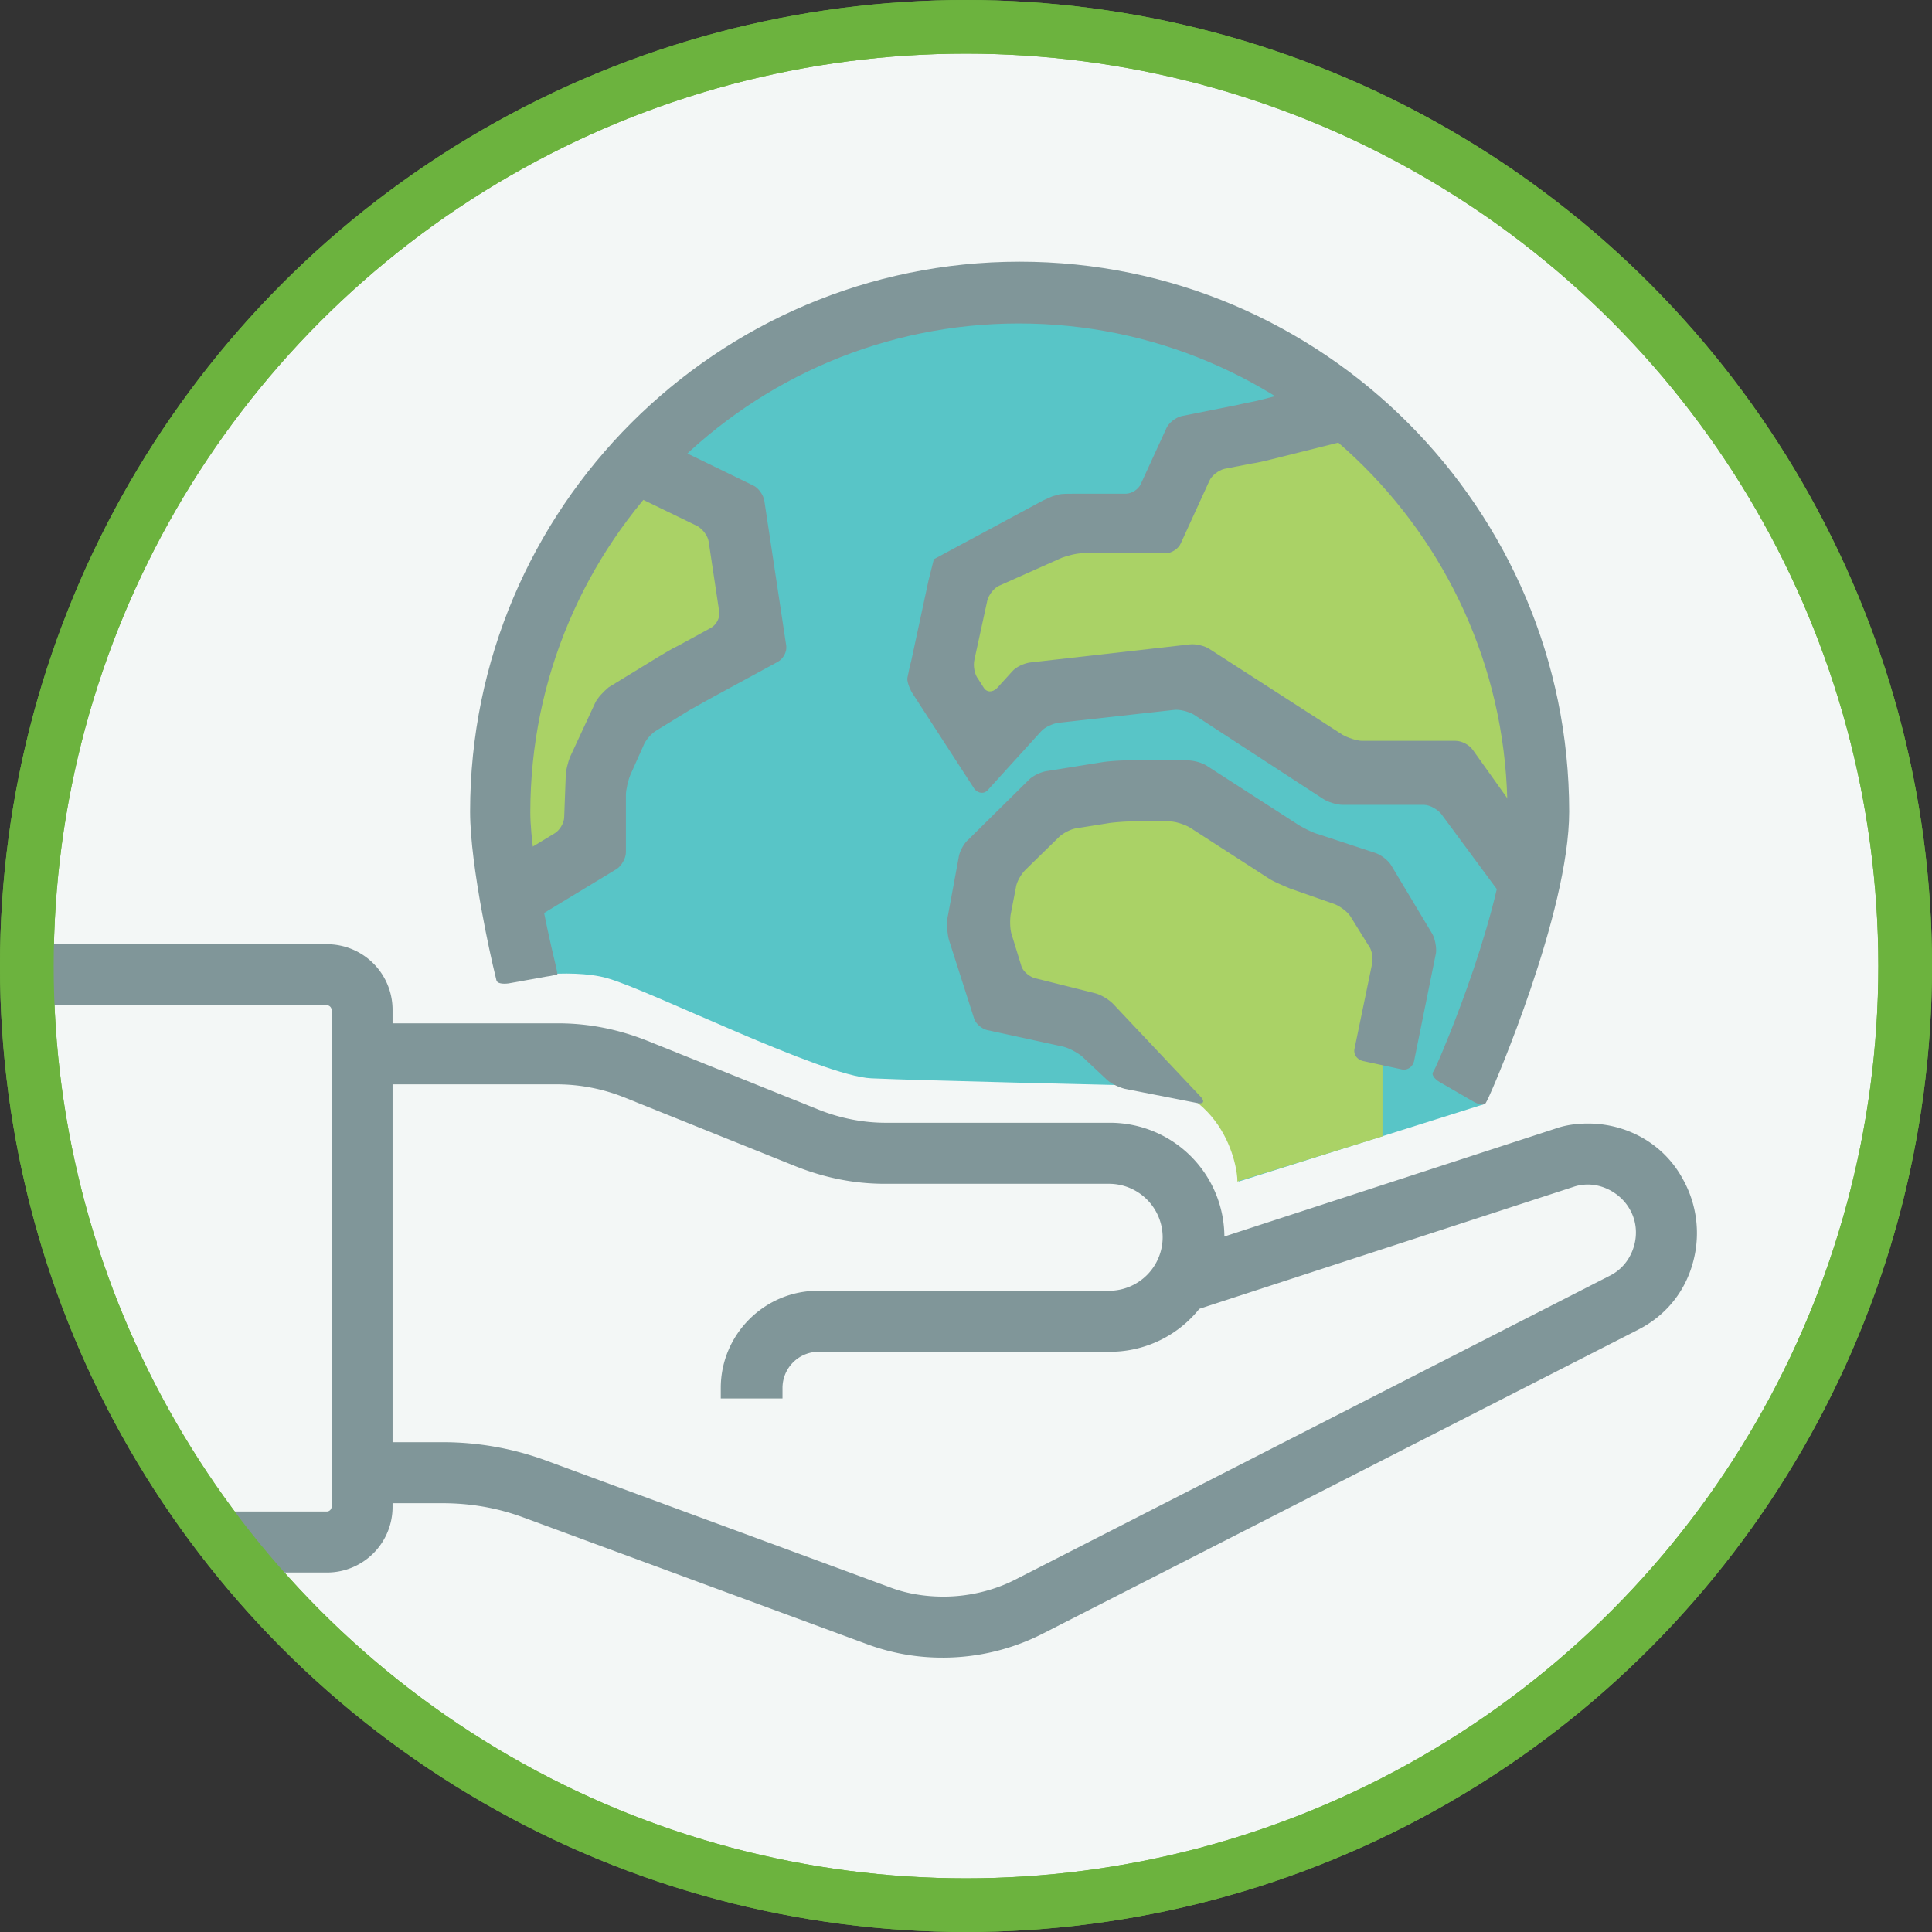 <svg xmlns="http://www.w3.org/2000/svg" xmlns:xlink="http://www.w3.org/1999/xlink" width="144" height="144" viewBox="0 0 144 144">
    <rect x="0" y="0" width="144" height="144" fill="#333333" stroke="none"/>
    <defs>
        <circle id="a" cx="70" cy="70" r="70"/>
        <circle id="c" cx="70" cy="70" r="70"/>
    </defs>
    <g fill="none" fill-rule="evenodd" transform="translate(2 2)">
        <mask id="b" fill="#fff">
            <use xlink:href="#a"/>
        </mask>
        <use fill="#F3F7F6" stroke="#6CB33E" stroke-width="4" xlink:href="#a"/>
        <path fill="#58C5C7" fill-rule="nonzero" d="M43.25 70.904c3.198.898 15.99 7.3 19.694 7.468 3.703.168 18.572.505 18.572.505s3.647-.674 5.61.955c2.47 2.133 3.199 4.267 3.199 6.232l18.347-5.783c.169-.281 5.387-14.262 5.443-21.786.112-17.912-17.955-40.147-40.118-40.147-22.163 0-40.117 17.968-40.117 40.147 0 4.155.056 8.871 1.234 12.633.617-.224 5.33-1.01 8.136-.224z" mask="url(#b)"/>
        <path fill="#AAD266" fill-rule="nonzero" d="M45.55 32.61s-12.12 9.714-10.155 30.77l2.356.673 4.601-3.369 1.234-8.703 10.493-6.738-1.235-8.871-7.294-3.762z" mask="url(#b)"/>
        <g fill="#809699" fill-rule="nonzero" mask="url(#b)">
            <path d="M51.722 102.235v-.786c0-3.986 3.254-7.243 7.238-7.243h21.714a4 4 0 0 0 3.984-3.987 4 4 0 0 0-3.984-3.986h-16.72c-2.3 0-4.489-.45-6.621-1.292l-12.849-5.166a13.548 13.548 0 0 0-4.937-.954H23.275v-4.548h16.328c2.3 0 4.488.449 6.62 1.291l12.85 5.166c1.57.618 3.254.954 4.937.954h16.72a8.528 8.528 0 0 1 8.529 8.535 8.528 8.528 0 0 1-8.529 8.535H59.016a2.695 2.695 0 0 0-2.693 2.695v.786h-4.6z"/>
            <path d="M55.538 101.45h-3.03a6.516 6.516 0 0 1 6.508-6.514H80.73a4.767 4.767 0 0 0 4.77-4.773 4.767 4.767 0 0 0-4.77-4.773H64.01c-2.188 0-4.32-.393-6.34-1.235L44.82 78.99a13.918 13.918 0 0 0-5.217-1.01H24.005v-3.032h15.542c2.188 0 4.32.393 6.34 1.235l12.849 5.166a13.918 13.918 0 0 0 5.218 1.01h16.72c4.264 0 7.743 3.482 7.743 7.749 0 4.267-3.479 7.749-7.743 7.749H58.96c-1.908.112-3.422 1.684-3.422 3.593z"/>
        </g>
        <g fill="#809699" fill-rule="nonzero" mask="url(#b)">
            <path d="M68.274 121.55a16.07 16.07 0 0 1-5.667-1.01l-25.585-9.433c-1.964-.73-3.984-1.067-6.06-1.067h-7.687v-4.548h7.743c2.581 0 5.162.45 7.63 1.348l25.586 9.433c1.29.505 2.694.73 4.096.73 1.852 0 3.76-.45 5.387-1.292l44.27-22.628c.897-.45 1.514-1.235 1.795-2.19.28-.954.168-1.965-.337-2.807-.617-1.067-1.851-1.797-3.086-1.797-.392 0-.73.056-1.066.168l-29.288 9.546-1.403-4.324 29.288-9.545c.786-.281 1.628-.393 2.47-.393 2.917 0 5.61 1.516 7.013 4.042a8.234 8.234 0 0 1 .785 6.401c-.617 2.19-2.076 3.931-4.096 4.942l-44.325 22.628a16.43 16.43 0 0 1-7.463 1.797z"/>
            <path d="M68.274 120.765c-1.851 0-3.647-.337-5.386-.955l-25.586-9.433a18.537 18.537 0 0 0-6.284-1.123h-7.013v-2.976h6.957c2.525 0 4.994.45 7.35 1.292l25.586 9.433c3.31 1.235 7.013 1.01 10.1-.618l44.269-22.628a4.431 4.431 0 0 0 2.188-2.64c.337-1.178.169-2.358-.449-3.424-1.01-1.741-3.142-2.583-5.106-1.966l-28.503 9.321-.954-2.864 28.56-9.264c3.254-1.067 6.901.337 8.64 3.256a7.436 7.436 0 0 1 .73 5.784c-.561 1.965-1.908 3.537-3.703 4.492L75.4 119.08c-2.188 1.123-4.657 1.685-7.126 1.685z"/>
        </g>
        <path fill="#809699" fill-rule="nonzero" d="M14.592 115.206v-4.548h7.785a.362.362 0 0 0 .337-.337V73.262a.362.362 0 0 0-.337-.337H1.393v-4.548h20.984a4.887 4.887 0 0 1 4.882 4.885v37.059a4.887 4.887 0 0 1-4.882 4.885h-7.785z" mask="url(#b)"/>
        <path fill="#AAD266" fill-rule="nonzero" d="M97.058 28.567l-6.733 1.965-3.703.73-2.47 5.503-7.798.73-6.397 3.032-1.795 6.906 3.535 6.401 4.04-2.47 9.09-3.032 7.462 3.2 5.33 4.267h8.865l5.499 7.974s2.469-6.064-.169-14.038c-2.637-7.973-5.723-15.497-14.756-21.168zM82.638 78.428l-4.096-4.268-4.096-.898-3.03-2.639-.168-6.738s3.366-9.433 12.793-6.401c9.426 3.032 11.165 4.436 11.165 4.436l4.994 1.965 2.637 5.503-1.795 6.738v6.57l-10.83 3.368c.113.056-.28-6.906-7.574-7.636z" mask="url(#b)"/>
        <g fill="#809699" fill-rule="nonzero" mask="url(#b)">
            <path d="M105.306 78.652c-.393-.224-.617-.561-.505-.73.112-.168.337-.673.505-1.066 0 0 5.05-11.567 5.05-18.305 0-20.102-16.328-36.441-36.415-36.441S37.527 38.45 37.527 58.55c0 3.707 1.851 11.23 1.851 11.23.112.45.169.787.169.843 0 0-.393.112-.842.168l-2.805.506c-.45.056-.842 0-.898-.225-.056-.224-.169-.73-.28-1.179 0 0-1.684-7.243-1.684-11.398 0-22.629 18.404-40.99 40.96-40.99 22.611 0 40.959 18.417 40.959 40.99 0 7.58-5.724 20.663-5.724 20.663-.168.393-.392.898-.504 1.067-.113.168-.505.112-.898-.113l-2.525-1.46z"/>
            <path d="M108.56 78.82a.698.698 0 0 1-1.01.338l-1.178-.73c-.393-.225-.561-.73-.393-1.18 0 0 5.162-11.847 5.162-18.697 0-20.495-16.664-37.227-37.2-37.227-20.48 0-37.2 16.676-37.2 37.227 0 3.762 1.515 10.275 1.515 10.275a.837.837 0 0 1-.617 1.01l-1.347.394c-.449.112-.841-.112-.954-.562 0 0-1.627-7.13-1.627-11.173 0-22.18 18.011-40.204 40.174-40.204s40.174 18.025 40.174 40.204c.056 7.468-5.499 20.326-5.499 20.326z"/>
            <path d="M34.777 63.829c-.224-.393-.112-.899.28-1.123l4.265-2.583c.393-.225.73-.786.73-1.235l.112-2.976c0-.45.168-1.123.336-1.516l1.852-3.987c.168-.393.673-.898 1.01-1.18l3.76-2.301c.392-.225 1.01-.618 1.402-.786l2.469-1.348c.393-.224.673-.73.617-1.179l-.786-5.222c-.056-.45-.448-.954-.841-1.18l-5.555-2.694c-.393-.169-.561-.674-.393-1.067l1.29-2.64c.17-.392.674-.56 1.067-.392l7.743 3.762c.393.168.785.73.841 1.179l1.628 10.78c.056.45-.225.955-.618 1.18l-5.162 2.807c-.392.225-1.01.562-1.402.786l-2.47 1.516c-.392.225-.84.73-1.009 1.18l-.954 2.133c-.168.393-.337 1.123-.337 1.516v4.268c0 .449-.336 1.01-.673 1.235l-6.396 3.874c-.393.225-.898.113-1.122-.28l-1.684-2.527z"/>
            <path d="M37.695 65.57c-.393.224-.898.112-1.122-.281l-.73-1.18c-.224-.392-.112-.898.281-1.122l3.928-2.359c.392-.224.729-.786.729-1.235l.112-3.2c0-.45.169-1.123.337-1.517l1.683-3.65c.168-.392.673-.898 1.01-1.178l3.535-2.19c.393-.225 1.01-.618 1.403-.786l2.861-1.573c.393-.224.673-.73.617-1.179l-.953-6.176c-.057-.45-.45-.955-.842-1.18l-5.218-2.526c-.393-.168-.561-.674-.393-1.067l.617-1.235c.169-.393.674-.562 1.066-.393l6.677 3.256c.393.169.786.73.842 1.18l1.459 9.826c.056.449-.225.954-.618 1.179l-4.657 2.527c-.392.224-1.01.561-1.402.786l-2.693 1.684c-.393.225-.842.73-1.01 1.18l-1.123 2.526c-.168.393-.336 1.123-.336 1.516v3.987c0 .449-.337 1.01-.674 1.235l-5.386 3.145z"/>
            <g>
                <path d="M81.852 79.158c-.448-.113-1.066-.393-1.402-.73l-1.796-1.685c-.336-.28-.954-.617-1.402-.73l-5.667-1.235c-.45-.112-.898-.505-1.01-.954l-1.852-5.784c-.112-.45-.168-1.123-.112-1.572l.841-4.548c.057-.45.393-1.067.73-1.348l4.489-4.436c.336-.337.953-.617 1.402-.673l4.208-.674a15.84 15.84 0 0 1 1.628-.113h4.6c.45 0 1.123.169 1.515.45l6.79 4.38c.392.224 1.01.56 1.458.673l4.265 1.404c.449.168.953.561 1.178.954l3.03 5.054c.224.393.336 1.067.28 1.46l-1.627 8.03c-.112.448-.505.73-.954.617l-2.861-.618c-.45-.112-.73-.505-.617-.954l1.29-6.233c.112-.45 0-1.123-.28-1.46l-1.29-2.077c-.225-.393-.786-.786-1.18-.955l-3.366-1.18c-.392-.168-1.066-.448-1.459-.673l-6.003-3.874c-.393-.225-1.066-.45-1.515-.45h-2.806c-.448 0-1.178.057-1.627.113l-2.468.393c-.45.056-1.067.393-1.347.674l-2.469 2.414c-.336.337-.673.899-.73 1.348l-.392 2.021c-.056.45-.056 1.123.112 1.572l.674 2.19c.112.45.617.842 1.01.955l4.488 1.123c.449.112 1.01.449 1.347.786l6.564 6.962c.281.337.169.506-.224.45l-5.443-1.067z"/>
                <path d="M82.19 78.428c-.45-.112-1.067-.393-1.404-.73l-1.795-1.628c-.337-.281-.954-.618-1.403-.73l-5.442-1.236c-.45-.112-.898-.505-1.01-.954l-1.627-5.166c-.113-.45-.169-1.123-.113-1.572l.786-4.155c.056-.45.393-1.067.73-1.348l4.151-4.099c.337-.337.954-.617 1.403-.674l3.928-.617a15.84 15.84 0 0 1 1.627-.113h4.32c.449 0 1.122.169 1.515.45l6.677 4.323c.393.225 1.01.562 1.459.674l4.096 1.348c.449.168.954.561 1.178.954l2.75 4.548c.224.393.336 1.067.28 1.46l-1.459 6.963c-.112.449-.505.73-.954.617l-1.346-.28c-.45-.113-.73-.506-.618-.955l1.179-5.783c.112-.45 0-1.123-.28-1.46l-1.572-2.583c-.224-.393-.785-.786-1.178-.955l-3.535-1.235c-.393-.168-1.066-.45-1.459-.674l-6.116-3.93c-.392-.225-1.066-.45-1.515-.45h-3.198c-.449 0-1.178.057-1.627.113l-2.75.449c-.448.056-1.065.393-1.346.674l-2.805 2.751c-.337.337-.674.899-.73 1.348l-.449 2.47c-.056.45-.056 1.123.113 1.573l.897 2.807c.113.45.618.842 1.01.955l4.657 1.123c.45.112 1.01.449 1.347.786l4.77 5.053c.28.337.168.505-.225.45l-2.918-.562z"/>
            </g>
            <g>
                <path d="M105.418 58.663c-.28-.337-.842-.674-1.29-.674h-6.06c-.449 0-1.122-.224-1.459-.449l-9.65-6.289c-.393-.224-1.067-.393-1.46-.337l-8.584.955c-.449.056-1.066.337-1.347.674l-3.927 4.323c-.28.337-.73.281-1.01-.056l-4.657-7.187c-.225-.393-.393-.898-.337-1.123.056-.28.168-.842.28-1.235l1.291-6.008.393-1.573 8.136-4.38c.392-.168.73-.336.785-.336 0 0 .225-.056.393-.112.224-.057.73-.057 1.178-.057h3.816c.448 0 .953-.336 1.122-.73l1.907-4.155c.169-.393.674-.786 1.123-.898l4.208-.842c.449-.113 1.122-.225 1.57-.337l5.948-1.516c.45-.112.898.168.954.561l.73 2.864c.112.45-.169.898-.561.955l-6.06 1.516c-.45.112-1.122.28-1.571.336l-2.02.394c-.449.112-.954.505-1.122.898l-2.132 4.66c-.169.393-.674.73-1.123.73H78.71c-.448 0-1.122.169-1.57.337l-4.658 2.078c-.392.168-.785.674-.897 1.123l-.954 4.38c-.112.449 0 1.122.28 1.46l.393.617c.225.393.673.393 1.01.056l1.122-1.235c.28-.337.898-.618 1.347-.674l11.895-1.348c.449-.056 1.122.113 1.459.337l9.93 6.401c.394.225 1.067.45 1.46.45h6.957c.449 0 1.01.28 1.29.673l6.285 8.816c.28.337.168.842-.169 1.123l-2.412 1.684c-.337.281-.842.169-1.122-.168l-4.938-6.682z"/>
                <path d="M111.646 64.671c-.336.28-.841.169-1.122-.168l-4.713-6.57c-.28-.337-.842-.674-1.29-.674h-6.229c-.449 0-1.122-.224-1.459-.449l-9.706-6.289c-.393-.224-1.066-.393-1.46-.337l-9.145 1.011c-.449.056-1.066.337-1.346.674l-3.48 3.762c-.28.337-.729.28-1.01-.056L66.76 49.51c-.224-.393-.392-.843-.392-1.011 0-.168.168-.674.224-1.123l1.29-6.12c.113-.45.169-1.067.169-1.348 0-.337 8.809-4.323 8.921-4.323.168-.057.673-.057 1.122-.057h4.208c.45 0 .954-.336 1.123-.73l1.907-4.21c.169-.394.674-.787 1.122-.9l3.816-.785c.449-.113 1.122-.225 1.57-.337l5.219-1.348c.449-.112.898.169.954.562l.336 1.347c.113.45-.168.899-.56.955l-5.331 1.347c-.449.113-1.122.281-1.571.337l-2.357.45c-.448.112-.953.505-1.122.898l-2.076 4.604c-.168.393-.673.73-1.122.73h-5.78c-.448 0-1.121.169-1.57.337l-5.218 2.358c-.393.169-.786.674-.898 1.123l-1.066 5.054c-.112.45 0 1.123.28 1.46l1.123 1.74c.224.393.673.393 1.01.057l1.57-1.741c.281-.337.898-.618 1.347-.674l11.334-1.235c.449-.056 1.122.112 1.459.337l9.875 6.4c.393.225 1.066.45 1.459.45h6.845c.45 0 1.01.28 1.29.674l5.612 7.86c.28.338.168.843-.169 1.124l-1.066.898z"/>
            </g>
        </g>
        <use stroke="#6CB33E" stroke-width="4" xlink:href="#c"/>
    </g>
</svg>
